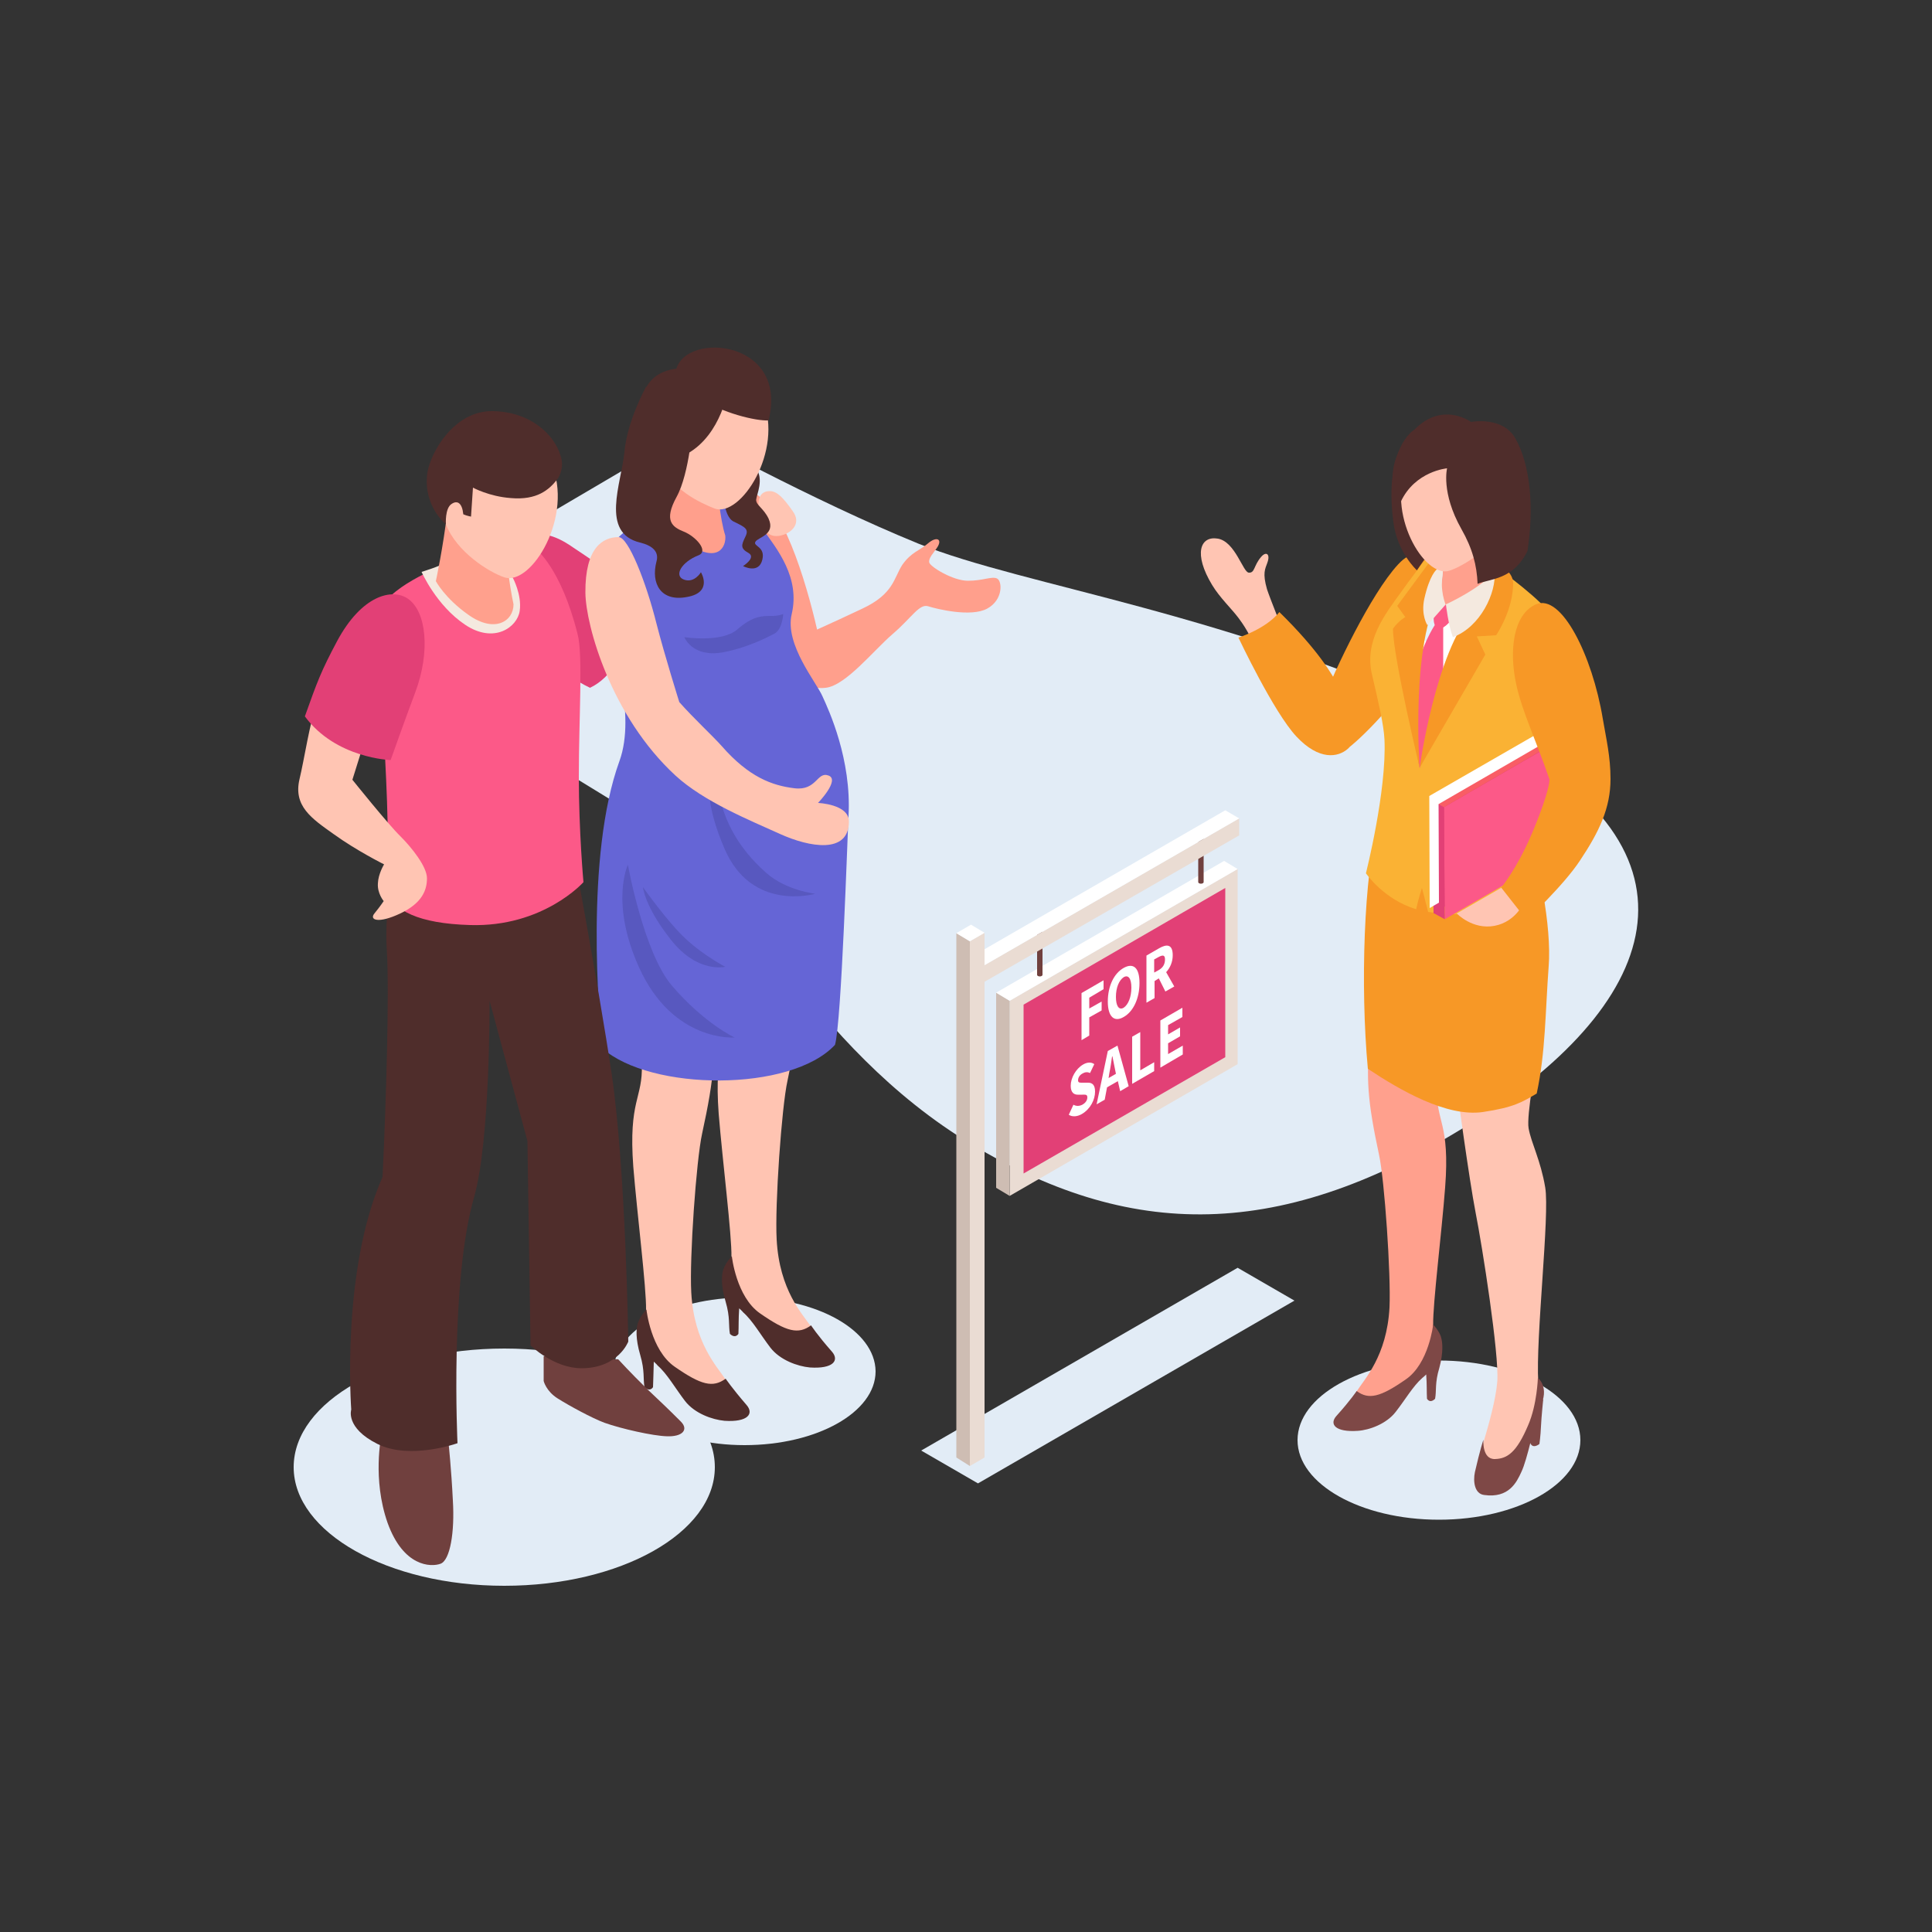 <?xml version="1.0" encoding="utf-8"?>
<!-- Generator: Adobe Illustrator 22.1.0, SVG Export Plug-In . SVG Version: 6.00 Build 0)  -->
<svg version="1.1" id="Layer_1" xmlns="http://www.w3.org/2000/svg" xmlns:xlink="http://www.w3.org/1999/xlink" x="0px" y="0px"
	 viewBox="0 0 500 500" style="enable-background:new 0 0 500 500;" xml:space="preserve">
<rect x="0" y="0" width="500" height="500" fill="#333333" stroke="none"/>
<style type="text/css">
	.st0{fill:#E2ECF6;}
	.st1{fill:#EADCD3;}
	.st2{fill:#E24076;}
	.st3{fill:#FFFFFF;}
	.st4{fill:#CEBDB3;}
	.st5{fill:#70403E;}
	.st6{fill:#FFA08D;}
	.st7{fill:#7E4846;}
	.st8{fill:#FFC5B3;}
	.st9{fill:#F79826;}
	.st10{fill:#E4F1F9;}
	.st11{fill:#FAB234;}
	.st12{fill:#FC5988;}
	.st13{fill:#F4E9DF;}
	.st14{fill:#4F2D2B;}
	.st15{fill:#F95D65;}
	.st16{fill:#FF9F8C;}
	.st17{fill:#FFC4B2;}
	.st18{fill:#6565D6;}
	.st19{fill:#5858BF;}
</style>
<g>
	<polygon class="st0" points="238.4,375.4 253.1,383.9 335,336.6 320.3,328.1 	"/>
	<path class="st0" d="M380.6,187.5c-62.7-29.3-115.2-35.6-142.9-46.8c-27.7-11.3-59.6-28.9-59.6-28.9l-89.3,52.5
		c0,0,73.6,45.6,87.4,53.6c13.8,8,33,53,75.5,78.4c42.5,25.4,82.1,24.7,131.6-7.3C432.6,256.9,443.2,216.8,380.6,187.5z"/>
	<ellipse class="st0" cx="372.4" cy="372.7" rx="36.6" ry="20.6"/>
	<path class="st0" d="M192.7,335.8c-18.7,0-33.9,8.5-33.9,19.1c0,10.5,15.2,19.1,33.9,19.1c18.7,0,33.9-8.5,33.9-19.1
		C226.5,344.3,211.4,335.8,192.7,335.8z"/>
	<path class="st0" d="M130.5,349c-30.1,0-54.5,13.7-54.5,30.7c0,16.9,24.4,30.7,54.5,30.7c30.1,0,54.5-13.7,54.5-30.7
		C185,362.7,160.6,349,130.5,349z"/>
	<g>
		<g>
			<polygon class="st1" points="261.3,309.5 320.3,275.4 320.3,224.9 261.3,259 			"/>
			<polygon class="st2" points="264.9,303.7 317.1,273.6 317.1,229.8 264.9,260 			"/>
			<g>
				<polygon class="st3" points="279.9,269.2 281.9,268 281.9,263.3 285.1,261.5 285.1,259.2 281.9,261 281.9,258.2 285.6,256 
					285.6,253.7 279.9,257 				"/>
				<path class="st3" d="M290.8,250.5c-2.5,1.4-4.1,4.7-4.1,8.7c0,4,1.7,5.4,4.1,4c2.5-1.4,4.1-4.8,4.1-8.8
					C294.9,250.4,293.3,249.1,290.8,250.5z M290.8,260.8c-1.2,0.7-2-0.4-2-2.8c0-2.4,0.8-4.3,2-5.1c1.2-0.7,2,0.3,2,2.7
					C292.8,258,292,260,290.8,260.8z"/>
				<path class="st3" d="M303.5,247.2c0-2.9-1.6-2.9-3.5-1.8l-3.3,1.9v12.2l2.1-1.2v-4.4l1.1-0.7l1.7,3.4l2.3-1.3l-2.1-3.7
					C302.8,250.5,303.5,249,303.5,247.2z M299.8,251.1l-1.1,0.6v-3.4l1.1-0.6c1.1-0.6,1.7-0.6,1.7,0.6
					C301.5,249.6,300.9,250.5,299.8,251.1z"/>
				<path class="st3" d="M281.6,280.2l-1.2,0c-0.8,0-1.4,0.1-1.4-0.6c0-0.7,0.4-1.4,1.2-1.8c0.7-0.4,1.3-0.4,1.9-0.1l1.1-2.3
					c-0.8-0.6-1.9-0.5-2.9,0.1c-1.9,1.1-3.2,3.5-3.2,5.5c0,1.8,0.9,2.3,1.8,2.3l1.2,0c0.8,0,1.3-0.1,1.3,0.7c0,0.7-0.4,1.4-1.3,1.9
					c-0.8,0.4-1.6,0.4-2.3,0l-1.2,2.6c0.9,0.6,2.2,0.5,3.4-0.2c2.2-1.3,3.4-3.7,3.4-5.8C283.4,280.8,282.7,280.2,281.6,280.2z"/>
				<path class="st3" d="M286.7,272l-2.9,13.8l2.1-1.2l0.6-3.2l2.8-1.6l0.6,2.6l2.2-1.3l-2.9-10.5L286.7,272z M286.9,279l0.2-1.3
					c0.3-1.4,0.5-2.9,0.7-4.3l0.1,0c0.2,1.1,0.5,2.4,0.7,3.5l0.2,1L286.9,279z"/>
				<polygon class="st3" points="295.1,267.1 293,268.3 293,280.5 298.7,277.2 298.7,274.9 295.1,277 				"/>
				<polygon class="st3" points="302.3,270 305.4,268.2 305.4,265.9 302.3,267.7 302.3,265.3 306,263.2 306,260.8 300.3,264.1 
					300.3,276.3 306.1,272.9 306.1,270.6 302.3,272.8 				"/>
			</g>
			<polygon class="st4" points="257.8,307.4 261.3,309.5 261.3,259 257.8,256.9 			"/>
			<polygon class="st3" points="257.8,256.9 261.3,259 320.3,224.9 316.8,222.8 			"/>
		</g>
		<g>
			<path class="st5" d="M268.4,252.3c0,0.2,0.3,0.4,0.7,0.4c0.4,0,0.7-0.2,0.7-0.4v-12h-1.4V252.3z"/>
		</g>
		<g>
			<path class="st5" d="M310.1,228.3c0,0.2,0.3,0.4,0.7,0.4c0.4,0,0.7-0.2,0.7-0.4v-12h-1.4V228.3z"/>
		</g>
		<g>
			<polygon class="st1" points="253.9,254.6 320.7,216.2 320.7,211.8 253.9,250.3 			"/>
			<polygon class="st3" points="250.4,248.2 253.9,250.3 320.7,211.8 317.1,209.7 			"/>
		</g>
		<polygon class="st1" points="251,379.4 254.8,377.2 254.8,241.4 251,243.6 		"/>
		<polygon class="st4" points="247.5,377.2 251,379.4 251,243.6 247.5,241.5 		"/>
		<polygon class="st3" points="247.5,241.5 251,243.6 254.8,241.4 251.3,239.3 		"/>
	</g>
	<g>
		<g>
			<path class="st6" d="M376.7,250.4c1.3-3.5-21.5-6.2-21.5-6.2s0,17-0.7,24.2c-0.9,10.8-0.7,16,2.4,30.5c1.4,6.4,3.1,30.9,2.7,39.5
				c-0.7,12.6-6.5,18.5-8.5,21.7c-2,3.1,5.5,6.1,10.3,1.5c4.7-4.5,5.2-5.4,7.9-6.8c2.7-1.4,1.8-4.8,1.6-11.9
				c-0.1-5.5,2.2-23.8,3.1-35.6c1.3-16.7-2.4-17-2.1-25.5C372.4,265.9,375.8,252.6,376.7,250.4z"/>
			<path class="st7" d="M373,346.3c-0.1-0.3-0.1-0.4-0.1-0.4l0,0c-0.6-1.7-2-3.1-2-3.1s-1.1,10.1-7.1,14.2c-6.6,4.6-9.6,5.3-12.7,3
				c0,0-1.6,2.4-5.2,6.4c-2,2.2-0.3,4.3,5.5,3.9c3-0.2,7.4-1.8,9.8-4.9c2.5-3.2,4.5-6.7,6.9-8.8c0.4-0.3,0.7-0.6,1-0.9l0,0
				c0.2,2.7,0.1,4.4,0.2,6.3c0.6,0.9,1.4,0.7,2.1,0c0.4-2.1-0.1-4.1,1.1-8C373.6,349.9,373.3,347.4,373,346.3
				C373.1,346.4,373,346.4,373,346.3z"/>
		</g>
		<path class="st8" d="M399.9,307.3c-1.2-7.1-3.6-11.4-4.3-15.3c-0.6-3.3,2.1-17.7,2.1-17.7l-20.7,7.1c0,0,3.2,23.8,4.9,32.5
			c1.7,8.6,6.1,36.5,5.6,43.6c-0.4,4.9-2.3,11.4-3.5,15.5c-1.2,4.1,0.4,7,3.2,7.9c4.9,1.5,11.3-15.3,10.9-23.1
			C397.4,346.1,401.1,314.4,399.9,307.3z"/>
		<path class="st7" d="M398.4,373.7c0,0,0.3-2.1,0.4-4.5c0.1-2.4,0.6-7.2,0.6-7.2s-3.1,4.2-3.5,11.1
			C396.5,375.3,398.4,373.7,398.4,373.7z"/>
		<path class="st7" d="M398,356.6c0,0-0.2,6.9-2.5,12.2c-3,7.1-5.4,8.7-8.6,8.8c-3.4,0.1-3-5-3-5s-0.9,2.7-2.2,8.4
			c-0.5,2.4-0.1,5.6,2.4,5.9c6.4,0.9,8.4-3.3,9.6-5.9c1.6-3.3,3.3-12.2,4.8-16.7C401.2,359,398,356.6,398,356.6z"/>
		<path class="st9" d="M382.5,213.2c-8-0.1-17,2-24.6-1.1c-0.4-0.2-0.8,0.1-0.9,0.4c-0.1,0-0.3,0-0.3,0.2
			c-3.7,13.7-4.7,42.3-2.7,63.9c8.4,5.6,20.4,12.5,29.7,11.2c8.1-1.2,10.3-2.6,14-4.8c2.3-10.7,2.2-20.9,3.1-33
			c0.8-9.8-2.6-28.7-6.1-33.5C394.7,216.5,386.9,213.3,382.5,213.2z"/>
		<path class="st9" d="M371.7,146.7c-4.7-2.7-6-4.8-9.9-0.6c-7.1,7.7-16.3,27.2-19.4,35.1c-4.7,12.1,3.8,14.5,6.4,12.5
			C359.2,185.6,385,154.4,371.7,146.7z"/>
		<path class="st3" d="M402.2,160.6c-1.1-4.5-11.8-9.3-11.8-9.3l-14.9-8.2c0,0-1.1-0.3-2.6-0.5c-2.3,2.6-6.9,9.4-9.4,12.3
			c-2.4,2.7-9.5,12.3-7.3,21.2c1.8,7.7,2.8,17.7,2.6,21.5c-0.1,2.8-1.2,11.1-2.1,15.1c5.1,12.2,31.6,8.6,39.5,5.4
			c-1-6.1-3.6-22.4-3.3-28.2C392.8,190,406,175.5,402.2,160.6z"/>
		<path class="st10" d="M363.3,161.7c2.9,1.9,8.6,6.7,8.6,6.7l3.8-19.5l-4-2.1C371.7,146.7,364.9,157,363.3,161.7z"/>
		<path class="st6" d="M373.6,142.7c0,0,0.1,7.7-1.3,11.8c-0.3,0.5-0.6,1.3-0.9,2.3c2.8,0.2,5.2,0.5,8.1-1.3
			c2.7-1.8,4.4-4.1,6.4-6.4c0.1-0.4,0.3-0.8,0.4-1.2c-0.4-3.3-0.4-9.1,1.3-16.4C382.7,129.3,373.6,142.7,373.6,142.7z"/>
		<path class="st11" d="M401.9,159.8c-2.5-4.3-13.8-12.4-13.8-12.4h-3.5c0,0-4.8,21.4-5.2,21.8c0,0-12.1,14.8-12.1,14.8
			c0.1-0.9-2.7-17.5,0-24.8c0.8-2.3,7.1-17.5,7.1-17.5s-1.1-0.3-2.6-0.5c-2.3,2.6-7.2,9.2-9.4,12.3c-3.7,5.2-9.5,12.3-7.3,21.2
			c1.8,7.7,3,12.9,3.2,16.7c0.6,13.3-4.8,34.6-4.8,34.6s4.6,6.8,13,9.3c0.6-2.8,1.5-5.5,1.5-5.5s0.9,3.4,1.6,6.2
			c15.4,2.4,28.5-2.8,31.8-8.4c0,0-6.2-21.8-4.1-35.4C399.9,175.2,402.3,160.5,401.9,159.8z"/>
		<path class="st12" d="M366.6,172.8c-0.2,0.7-0.9,18.7,0.8,26c1.8-4.5,4.5-15.7,6.1-20.3v-16.4l-1.8-0.9
			C371.7,161.2,368.8,165.1,366.6,172.8z"/>
		<path class="st9" d="M369.7,145.8c-2.8,3.8-8.1,11-8.1,11l2.1,2.9c0,0-1.7,0.9-3.2,3c0,7.2,6.9,36,6.9,36s-2.4-32.8,5.4-45.4
			C373.4,142.2,371.1,145.7,369.7,145.8z"/>
		<path class="st12" d="M371.5,156.8c0,0-0.7,2.5-0.4,4.2c0.3,1.7,1.4,2.3,3.1,0.9c1.7-1.4,2.5-3.4,2.5-3.4S374.7,155.3,371.5,156.8
			z"/>
		<path class="st13" d="M373.5,147.4c0.5-2.1-1.7,0-1.7,0s-1.8,1.3-3.2,7.6c-0.9,4.2,0.8,6.8,0.8,6.8l4.7-5.3
			C374.2,156.4,372.4,152.9,373.5,147.4z"/>
		<path class="st9" d="M387,145.8c0,0,0.5,5.2-5.8,12.2c-9.7,10.8-13.8,40.7-13.8,40.7l17-29.3l-2.2-4.7l5-0.3c0,0,4.4-6.4,4.4-13.5
			C391.5,147.3,387,145.8,387,145.8z"/>
		<path class="st13" d="M374.2,156.4c0,0,0.6,5.3,1.8,8.5c7.1-2.6,11.3-11.5,10.8-17C382.9,152.5,374.2,156.4,374.2,156.4z"/>
		<path class="st14" d="M360.6,135.1c1,7.9,6.1,12.5,6.1,12.5s4.4-6.7,8.3-10.4s-9.1-25.9-9.1-25.9S358.1,115.9,360.6,135.1z"/>
		<path class="st8" d="M364.3,120.1c-5.8,12.5,4.3,29.7,10.8,27.6c3.6-1.2,11.5-5.9,14.2-12.5c3.1-7.4,0.6-16.9-3-20.2
			C381.6,110.6,369.8,108.2,364.3,120.1z"/>
		<path class="st14" d="M380.7,109.2c0,0-10-7.4-18.2,6.8c-3.7,6.4-1.5,11.5,0,13.9c3.7-8,12-8.7,12-8.7s-1.6,6.3,3.7,15.7
			c2.9,5.1,4,9.4,4.2,14.2c3.4-1.4,9.2-1,12.9-8.5c1.8-11.3,0.7-22.4-3.1-29.1C388.9,107.6,380.7,109.2,380.7,109.2z"/>
		<g>
			<polygon class="st2" points="370.8,207.3 371,236.3 404.7,216.8 404.5,187.8 			"/>
			<polygon class="st12" points="373.7,208.9 373.9,237.9 407.6,218.4 407.4,189.4 			"/>
			<polygon class="st2" points="370.8,207.3 371,236.3 373.9,237.9 373.7,208.9 			"/>
			<polygon class="st15" points="370.8,207.3 373.7,208.9 407.6,189.2 404.5,187.8 			"/>
			<g>
				<polygon class="st3" points="403.6,186.6 369.9,206 370,235 372.4,233.6 372.3,208.1 403.6,190 				"/>
			</g>
		</g>
		<path class="st8" d="M377,236.4c0,0,4.1,4.3,9.8,3.2c5.7-1.1,7.7-6.3,7.7-6.3l-2.9-5.3L377,236.4z"/>
		<path class="st9" d="M397.5,156.4c-5.9,2.6-7,12-5.1,20.7c1.5,7,5.1,14.4,8.6,24.6c0,2.7-3,10.5-4.8,14.6
			c-3.8,8.8-7.7,13.4-7.7,13.4l6.6,8.4c0,0,9.6-9,13.8-15.4c5-7.5,7.9-13.6,7.9-21.1c0-5.8-1.1-10.3-2-15.6
			C412.1,169.7,404.1,153.5,397.5,156.4z"/>
		<path class="st8" d="M328,145.6c0.8-2.2-0.3-3-1.6-1.5c-2,2.3-1.6,4.2-3.2,4.1c-1.5,0-3.5-8-8-8.8c-4.6-0.8-6.4,3.9-1.5,12
			c2,3.3,5,6.1,6.8,8.5c2.5,3.3,3.5,5.9,3.5,5.9l8-2.7c0,0-3.2-7.9-4.1-10.6C326.7,148.3,327.4,147.3,328,145.6z"/>
		<path class="st9" d="M331.1,158.4c-3.5,4.4-10.6,6.6-10.6,6.6s9.1,19.3,15,25.6c5.9,6.3,10.8,5.4,13.3,3.2
			c2.6-2.2-1-13.5-2.5-16.3C344.9,174.7,341.2,168.3,331.1,158.4z"/>
	</g>
	<g>
		<path class="st2" d="M147.3,141c-9.7-6.4-15.3,0-15.3,0c-5.5,8.7,4.6,29.4,20.7,37c11.7-5.6,11.3-25.4,11.3-25.4
			S157,147.4,147.3,141z"/>
		<path class="st16" d="M258,149.7c-1.4-0.6-3.6,0.6-7.5,0.6c-3.9,0-9.7-3.6-10-4.7c-0.3-1.1,1.1-2.5,1.9-3.7c1.7-2.4,0-3.2-2.2-1.3
			c-2.2,1.9-4.4,2.3-6.7,5.6c-2.2,3.4-2.2,7.5-10.3,11.3c-8,3.8-15.5,7.1-15.5,7.1l-1.7,10.6c0,0,2.5,3.4,7.7,2.8
			c5.2-0.6,12.3-9.6,17.3-13.9c5-4.3,6.9-7.9,9.2-7.2c2.2,0.7,11.1,2.9,15.3,0.6C259.7,155.2,259.4,150.3,258,149.7z"/>
		<g>
			<path class="st16" d="M198.9,130.7c-6.8-7.3-11.7-4.3-11.7-4.3s12.8,38,12.4,43.3c-0.5,5.3,15.5,13.2,13-1.2
				C211.3,160.9,205.7,138,198.9,130.7z"/>
			<g>
				<path class="st17" d="M201,320.8c-0.5-8.9,1.3-34.4,2.8-41.1c3.2-15.1,3.5-20.5,2.5-31.8c-0.6-7.5-0.7-25.2-0.7-25.2
					s-23.8,2.8-22.4,6.4c0.9,2.4,4.5,16.2,5,32.7c0.3,8.8-3.5,9.1-2.2,26.5c1,12.2,3.4,31.3,3.3,37c-0.2,7.4-1.1,10.9,1.6,12.4
					c2.8,1.5,3.3,2.4,8.2,7.1c4.9,4.7,12.7,1.7,10.7-1.6C207.7,340.1,201.7,333.9,201,320.8z"/>
				<path class="st14" d="M209.9,343c-3.3,2.4-6.3,1.7-13.2-3.1c-6.2-4.3-7.3-14.8-7.3-14.8s-1.5,1.5-2.1,3.2l0,0
					c0,0-0.1,0.2-0.2,0.5c0,0,0,0.1,0,0.1c-0.3,1.1-0.6,3.6,0.7,8c1.2,4.1,0.7,6.1,1.1,8.3c0.7,0.7,1.6,0.9,2.2,0
					c0.1-2,0-3.8,0.2-6.6l0,0c0.3,0.3,0.7,0.6,1,1c2.5,2.2,4.5,5.8,7.1,9.2c2.5,3.2,7,4.8,10.2,5.1c6,0.4,7.7-1.8,5.7-4.1
					C211.5,345.5,209.9,343,209.9,343z"/>
			</g>
			<g>
				<path class="st17" d="M178.9,334.5c-0.5-8.9,1.3-34.3,2.8-41.1c3.3-15.1,3.5-20.5,2.5-31.8c-0.6-7.5-0.7-25.2-0.7-25.2
					s-20.2,1.8-18.8,5.5c0.9,2.4,0.9,17.1,1.4,33.6c0.3,8.8-3.5,9.1-2.2,26.5c1,12.2,3.4,31.3,3.3,37c-0.2,7.4-1.1,10.9,1.6,12.4
					c2.8,1.5,3.3,2.4,8.2,7.1c4.9,4.7,12.7,1.7,10.7-1.6C185.7,353.8,179.6,347.6,178.9,334.5z"/>
				<path class="st14" d="M187.8,356.8c-3.3,2.4-6.3,1.7-13.2-3.1c-6.2-4.3-7.3-14.8-7.3-14.8s-1.5,1.5-2.1,3.2l0,0
					c0,0-0.1,0.2-0.2,0.5c0,0,0,0.1,0,0.1c-0.3,1.1-0.6,3.6,0.7,8c1.2,4.1,0.7,6.1,1.1,8.3c0.7,0.7,1.6,0.9,2.2,0
					c0.1-2,0.1-3.8,0.2-6.6v0c0.3,0.3,0.7,0.6,1,1c2.5,2.2,4.5,5.8,7.1,9.2c2.5,3.2,7,4.8,10.2,5.1c6,0.4,7.7-1.8,5.7-4.1
					C189.4,359.2,187.8,356.8,187.8,356.8z"/>
			</g>
			<path class="st18" d="M204.9,158.9c2.2-9.4-3.7-16.7-7.6-22.1c-2.3-3.2-7.4-10.1-9.8-12.8c-1.6,0.3-2.7,0.6-2.7,0.6l-14.2,5.9
				c0,0-11.8,8.5-14.4,12.9c-0.4,0.7,2.1,16,4.8,33.9c0.9,5.8,1.6,13.4-0.7,19.7c-8.9,24.5-5.3,66.2-4.4,74.3
				c12.4,11.1,48.8,11.4,60.2-0.9c1.7-6.1,3.2-53.8,3.5-59.2c0.8-14.7-5.1-27.4-6.7-30.9C211.4,176.7,203,166.8,204.9,158.9z"/>
			<path class="st16" d="M185.6,125.6L172.3,111c0,0,0.3,11.1,0,14.5c-0.1,2-1.4,7.7-1.4,7.7s0.6,3,7,7.4c8,5.5,10.1,0.8,9.8-2
				C186.3,134.3,185.6,125.6,185.6,125.6z"/>
			<path class="st8" d="M199.2,127.1c-3.1,0-3.3,3.1-2.6,6.4c0.5,2.6,1.6,5.6,4.9,5.2c3.3-0.5,6.1-3.2,3.6-6.5
				C202.7,128.8,201.1,127.1,199.2,127.1z"/>
			<path class="st14" d="M195.7,129.3c0.1-1.3,2.1-5.3-0.1-8.2c-2.2-2.9-8.4,5.3-8.4,5.3s-0.2,7.2,2.7,8.6c2.9,1.4,4,1.9,3,3.9
				c-1,2.1-1.4,3,0.8,4.2c2.1,1.2-1.4,3.4-1.4,3.4s4.1,2.2,5-1.7c0.8-3.4-2.5-3.4-1.8-4.6c0.7-1.2,5.3-1.8,3.4-6
				C197.6,131.5,195.6,130.7,195.7,129.3z"/>
			<path class="st17" d="M174.8,97c-3.9,3.3-6.5,14.9-3.7,22.7c2.5,7,10.1,10.4,13.8,11.9c6.7,2.5,18-14.9,12.5-28.2
				C192.2,90.8,179.8,92.7,174.8,97z"/>
			<path class="st14" d="M175.1,95.4c-14.4,1.7-8,20.8-8,20.8s1.8,6.1,10.8,1.2c8.9-5,10.6-17,10.6-17S184,89.1,175.1,95.4z"/>
			<path class="st17" d="M175.7,115c-0.9-0.7-2.7-0.9-3.3,1.8c-0.7,3.8,2.3,5.2,2.3,5.2l3.1-4.7C177.8,117.3,176.8,115.9,175.7,115z
				"/>
			<path class="st14" d="M174.8,97c-0.1,2.3,1.5,2.6,6.7,6.2c5.2,3.6,14.1,5.8,17.4,5.6C204.4,87,175.1,85.6,174.8,97z"/>
			<path class="st14" d="M177,150c-2.7-1-0.6-4.6,3.8-6.3c2.7-1.1-0.8-4.9-3.8-6.1c-3-1.2-5.3-2.8-1.9-9c3.4-6.2,4.2-19.1,4.2-19.1
				l-12.1-9.4c0,0-4.9,8.8-5.6,16.9c-0.8,8.1-6.3,20.9,4,23.4c3.3,0.8,5,2.4,4.3,4.9c-1.5,5.7,1.1,10.5,7.9,9.2
				c6.8-1.2,3.6-6.4,3.6-6.4S179.7,151,177,150z"/>
			<path class="st19" d="M185.9,197.7c0,0-6.2,3.5,1.5,21.7c7,16.8,23.6,11.9,23.6,11.9s-7.5-0.8-12.7-5.4
				C183.1,212.5,185.9,197.7,185.9,197.7z"/>
			<path class="st19" d="M173.9,255.1c-7.3-8.5-11.4-31.3-11.4-31.3s-4.7,9.8,2.9,26.6c8.8,19.4,24.7,18.1,24.7,18.1
				S182.3,264.9,173.9,255.1z"/>
			<path class="st19" d="M190.8,162.9c-4,3.5-13.7,2-13.7,2s2.1,5.4,10.1,3.9c5.9-1.1,11.1-3.7,13.2-4.8c2.1-1.1,2.3-5.1,2.3-5.1
				s-1.4,0.6-3.3,0.5C197.1,159.4,194.7,159.5,190.8,162.9z"/>
			<path class="st19" d="M166.4,229.6c0,0,0.4,5,7.3,13.7c6.9,8.7,14,6.9,14,6.9s-5.6-2.9-10.2-7.2
				C172.9,238.8,166.4,229.6,166.4,229.6z"/>
			<path class="st17" d="M211.7,207.8c0,0,5.8-6,2.7-7.1c-3-1.1-3,4-8.8,3.3c-5.8-0.7-11.8-2.9-18.8-10.9c-2.5-2.8-7.3-7.2-11-11.4
				c0,0-3.8-12.1-5.9-20.3c-2.7-10.8-7.3-22.4-9.8-22.4c-4.1,0-8.7,2.7-8.6,14.4c0.1,8.6,6.7,32,23.3,47.3
				c7.4,6.8,19.3,11.6,27,15.1c7.7,3.5,17.9,5.3,17.9-3.2C219.7,208.1,211.7,207.8,211.7,207.8z"/>
		</g>
		<g>
			<path class="st5" d="M167.4,359.4c-4.2-4.1-7.4-7.6-7.4-7.6l-19.3-0.8v6.4c0,0,0.6,2.6,3.6,4.5c3,1.9,8.9,5.1,12.1,6.3
				c4.5,1.6,12.6,3.4,16.1,3.5c4.1,0.2,5.8-1.7,3.7-3.8C172.6,364.3,171.4,363.2,167.4,359.4z"/>
			<path class="st5" d="M116.1,373.6l-17.4-2c0,0-2.4,11.1,1.6,22.5c4.1,11.4,11.2,11.5,13.7,10.6c2.5-0.9,3.7-8.2,3.2-16.4
				C116.8,380.2,116.1,373.6,116.1,373.6z"/>
			<path class="st14" d="M147.1,213.3c0,0-36.6-11-35.6-3.2c0,0-12.9,12.3-11.4,35.7c0.7,10.8-0.2,40.3-1.1,58.8
				c-10.8,24.3-8.1,60.2-8.1,60.2s-1.6,4.7,6.8,8.9c8.4,4.2,20.7-0.2,20.7-0.2s-2-41.8,4.3-63.7c4.2-14.7,4-50.8,4-50.8l9.8,36.3
				l0.8,52.9c0,0,6,5.9,13.2,5.9c9.5,0,12.1-6.9,12.1-6.9s-0.6-43.9-4.3-69.3C155,255.7,147.1,213.3,147.1,213.3z"/>
			<path class="st12" d="M149.5,164.2c-4.3-17.3-10.9-22.2-10.9-22.2c-11.3-4.8-23.8,4.3-23.8,4.3s-15.6,5.9-16.7,12.7
				c-1.1,6.8,3.9,53.6,1.7,71.6c2.2,5.1,8.5,8.4,21.8,8.8c19,0.6,29.4-11.1,29.4-11.1s-1.2-13-1.2-27.4
				C149.8,186,150.9,169.5,149.5,164.2z"/>
			<path class="st13" d="M117,144.9c-3.7,1.9-7.9,3.1-7.9,3.1s3.8,8.7,11.3,13.7c7.5,5,13.5,0.6,14.1-3.6c0.6-4.2-1.8-8.6-1.8-8.6
				S120.7,143.1,117,144.9z"/>
			<g>
				<path class="st6" d="M115.8,132.2c-1.1,9.4-3,18.2-3,18.2s2.3,4.4,8.4,8.7c6.9,4.9,11.7,1.6,11.7-2.7
					c-1.2-5.6-1.8-12.1-1.8-12.1S120.1,130.6,115.8,132.2z"/>
				<path class="st8" d="M119,113.9c-4,3.6-6.8,13.7-3.6,21.8c2.8,7.2,11.2,12.4,15.1,13.7c7,2.4,18.2-16,12.1-29.6
					C136.9,107,124.1,109.4,119,113.9z"/>
				<path class="st14" d="M127.4,106.4c-9.9-0.1-16,10.7-16.8,16c-1.2,8.5,4.8,13.3,4.8,13.3s-0.3-4.2,1.5-5.3c1.5-1,2.7-0.2,3,2.7
					c0.9,0.4,2,0.6,2,0.6l0.5-7.5c0,0,4.2,2.3,9.8,2.7c6.8,0.6,9.9-2.2,11.9-4.7c0.9-1.1,1.9-3.5,1-6.2
					C143.5,112.5,137.3,106.5,127.4,106.4z"/>
			</g>
			<path class="st8" d="M91.2,201.8l4.6-14.7c0,0-11.4-12.8-13.6-6.1c-2.2,6.7-3.4,15.3-4.7,20.7c-1.6,6.9,3.1,10.1,8.9,14.2
				c5.8,4.2,13,7.8,13,7.8s-1.5,2.4-1.6,4.9c-0.2,2.6,1.5,4.6,1.5,4.6s-1,1.5-2.4,3.2c-1.4,1.7,1,2.7,6.7,0c5.7-2.7,6.9-6.1,6.9-9.1
				c0-3-3.9-7.9-6.9-10.9C100.5,213.4,91.2,201.8,91.2,201.8z"/>
			<path class="st2" d="M105.5,154.9c-4-2.7-11.9-0.9-18.3,11.1c-4.1,7.7-5.1,10.4-8.3,19.4c8,10.9,22.2,11.3,22.2,11.3
				s3.9-11,6.4-17.6C111.4,168.6,110.4,158.2,105.5,154.9z"/>
		</g>
	</g>
</g>
</svg>
